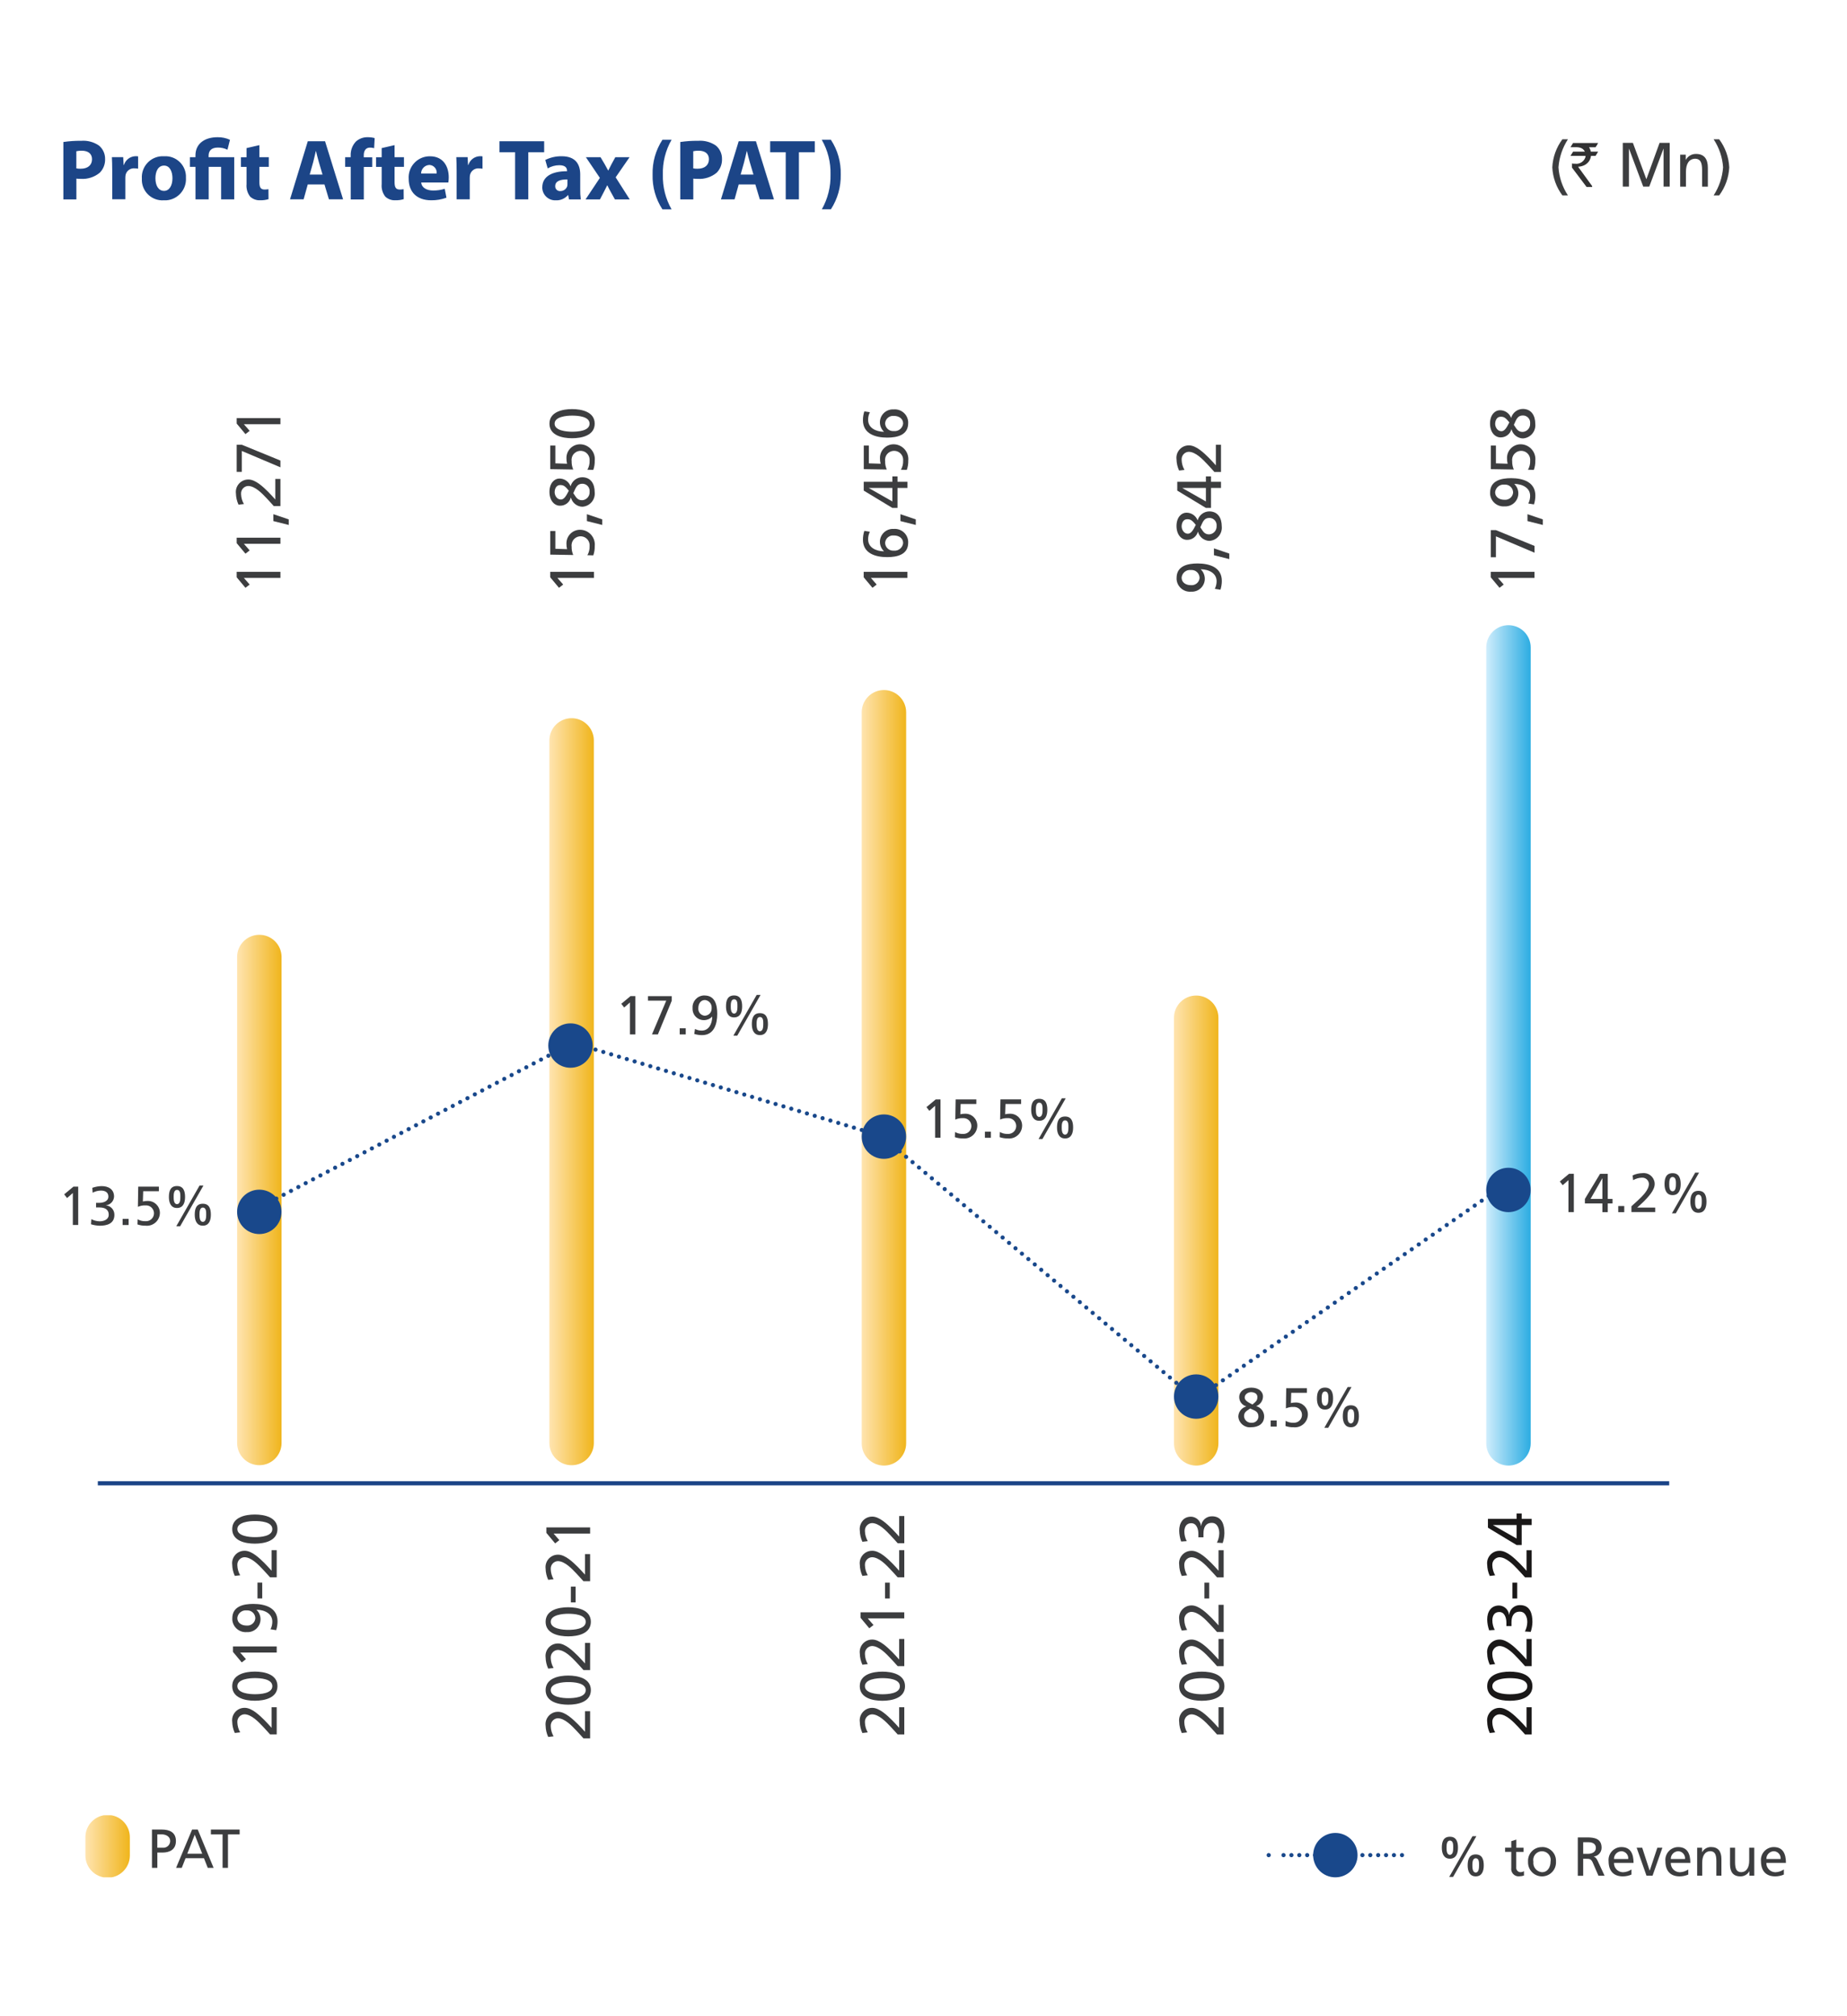 <?xml version="1.0" encoding="UTF-8"?>
<svg id="Layer_1" xmlns="http://www.w3.org/2000/svg" width="442.54" height="483" xmlns:xlink="http://www.w3.org/1999/xlink" viewBox="0 0 442.54 483">
  <defs>
    <style>
      .cls-1 {
        clip-path: url(#clippath-4);
      }

      .cls-2 {
        fill: url(#linear-gradient-2);
      }

      .cls-3 {
        fill: #323233;
      }

      .cls-4 {
        stroke: #1c4587;
      }

      .cls-4, .cls-5, .cls-6, .cls-7, .cls-8, .cls-9, .cls-10, .cls-11 {
        fill: none;
      }

      .cls-12 {
        fill: #fff;
      }

      .cls-13 {
        fill: #1a1818;
      }

      .cls-14 {
        fill: url(#linear-gradient-4);
      }

      .cls-15 {
        fill: url(#linear-gradient-3);
      }

      .cls-16 {
        clip-path: url(#clippath-1);
      }

      .cls-17 {
        fill: url(#linear-gradient-5);
      }

      .cls-6, .cls-7, .cls-8, .cls-9, .cls-10, .cls-11 {
        stroke: #19488b;
        stroke-linecap: round;
        stroke-linejoin: round;
      }

      .cls-18 {
        clip-path: url(#clippath-5);
      }

      .cls-7 {
        stroke-dasharray: 0 1.89;
      }

      .cls-19 {
        clip-path: url(#clippath-3);
      }

      .cls-20 {
        fill: #19488b;
      }

      .cls-8 {
        stroke-dasharray: 0 1.96;
      }

      .cls-9 {
        stroke-dasharray: 0 1.99;
      }

      .cls-21 {
        fill: #1c4587;
      }

      .cls-22 {
        fill: url(#linear-gradient-6);
      }

      .cls-10 {
        stroke-dasharray: 0 2.04;
      }

      .cls-11 {
        stroke-dasharray: 0 2.01;
      }

      .cls-23 {
        fill: #3c3d3f;
      }

      .cls-24 {
        clip-path: url(#clippath-2);
      }

      .cls-25 {
        fill: url(#linear-gradient);
      }

      .cls-26 {
        clip-path: url(#clippath);
      }
    </style>
    <clipPath id="clippath">
      <path class="cls-5" d="M356.1,155.14v190.71c0,2.94,2.38,5.32,5.32,5.33,2.94,0,5.32-2.38,5.33-5.32h0v-190.72c0-2.94-2.38-5.32-5.32-5.33s-5.32,2.38-5.33,5.32h0Z"/>
    </clipPath>
    <linearGradient id="linear-gradient" x1="8.64" y1="482.17" x2="9.91" y2="482.17" gradientTransform="translate(283.35 77036.73) scale(8.42 -159.25)" gradientUnits="userSpaceOnUse">
      <stop offset="0" stop-color="#cfedfc"/>
      <stop offset="1" stop-color="#2bace2"/>
    </linearGradient>
    <clipPath id="clippath-1">
      <path class="cls-5" d="M281.28,243.88v101.97c0,2.94,2.38,5.32,5.32,5.33s5.32-2.38,5.33-5.32h0v-101.98c0-2.94-2.38-5.32-5.32-5.33-2.94,0-5.32,2.38-5.33,5.32h0Z"/>
    </clipPath>
    <linearGradient id="linear-gradient-2" x1="6.78" y1="481.81" x2="8.05" y2="481.81" gradientTransform="translate(224.17 43209.48) scale(8.42 -89.07)" gradientUnits="userSpaceOnUse">
      <stop offset="0" stop-color="#ffe4b0"/>
      <stop offset="1" stop-color="#f0b51c"/>
    </linearGradient>
    <clipPath id="clippath-2">
      <path class="cls-5" d="M206.46,170.68v175.17c0,2.94,2.38,5.32,5.32,5.33s5.32-2.38,5.33-5.32h0v-175.18c0-2.94-2.38-5.32-5.32-5.33-2.94,0-5.32,2.38-5.33,5.32h0Z"/>
    </clipPath>
    <linearGradient id="linear-gradient-3" x1="4.92" y1="482.13" x2="6.19" y2="482.13" gradientTransform="translate(164.99 71112.94) scale(8.42 -146.96)" xlink:href="#linear-gradient-2"/>
    <clipPath id="clippath-3">
      <path class="cls-5" d="M131.63,177.34v168.52c.05,2.94,2.47,5.29,5.41,5.24,2.88-.04,5.2-2.37,5.24-5.24v-168.52c-.05-2.94-2.47-5.29-5.41-5.24-2.88.04-5.2,2.37-5.24,5.24Z"/>
    </clipPath>
    <linearGradient id="linear-gradient-4" x1="3.07" y1="482.11" x2="4.33" y2="482.11" gradientTransform="translate(105.82 68575.7) scale(8.42 -141.7)" xlink:href="#linear-gradient-2"/>
    <clipPath id="clippath-4">
      <path class="cls-5" d="M56.81,229.24v116.61c.05,2.94,2.47,5.29,5.41,5.24,2.88-.04,5.2-2.37,5.24-5.24v-116.61c-.05-2.94-2.47-5.29-5.41-5.24-2.88.04-5.2,2.37-5.24,5.24Z"/>
    </clipPath>
    <linearGradient id="linear-gradient-5" x1="1.21" y1="481.9" x2="2.47" y2="481.9" gradientTransform="translate(46.64 48789.6) scale(8.42 -100.65)" xlink:href="#linear-gradient-2"/>
    <clipPath id="clippath-5">
      <path class="cls-5" d="M20.46,440.3v4.23c-.05,2.94,2.3,5.36,5.24,5.41s5.36-2.3,5.41-5.24c0-.05,0-.11,0-.16v-4.23c.05-2.94-2.3-5.36-5.24-5.41s-5.36,2.3-5.41,5.24c0,.05,0,.11,0,.16Z"/>
    </clipPath>
    <linearGradient id="linear-gradient-6" x1=".3" y1="474.64" x2="1.57" y2="474.64" gradientTransform="translate(17.89 6026.99) scale(8.42 -11.77)" xlink:href="#linear-gradient-2"/>
  </defs>
  <path id="Path_7404" class="cls-12" d="M0,0h442.54v483H0V0Z"/>
  <rect class="cls-5" x="15.17" y="32.87" width="412.75" height="416.98"/>
  <g id="Group_152663">
    <path id="Path_6716" class="cls-21" d="M15.17,34.03c1.41-.21,2.83-.31,4.26-.29,1.5-.12,3,.27,4.26,1.12.96.79,1.51,1.98,1.49,3.22.05,1.23-.41,2.43-1.28,3.31-1.27,1.05-2.89,1.57-4.53,1.47-.36,0-.72-.02-1.07-.06v4.98h-3.12v-13.74ZM18.29,40.35c.35.07.7.09,1.05.08,1.68,0,2.71-.85,2.71-2.28,0-1.28-.89-2.04-2.46-2.04-.44-.01-.87.03-1.3.13v4.11ZM26.89,40.99c0-1.49-.04-2.46-.08-3.33h2.71l.1,1.86h.08c.37-1.2,1.47-2.04,2.73-2.09.22,0,.44,0,.66.04v2.95c-.28-.05-.56-.08-.85-.08-1.01-.09-1.94.59-2.15,1.59-.04.23-.06.47-.06.7v5.12h-3.14v-6.78ZM44.55,42.61c.18,2.79-1.93,5.21-4.73,5.39-.2.01-.4.01-.61,0-2.73.16-5.07-1.93-5.22-4.66-.01-.18-.01-.37,0-.55-.18-2.78,1.93-5.18,4.71-5.35.23-.01.45-.01.68,0,2.71-.14,5.02,1.94,5.17,4.64,0,.17,0,.35,0,.52M37.24,42.71c0,1.74.72,3.03,2.07,3.03,1.22,0,2.01-1.22,2.01-3.03,0-1.51-.58-3.03-2.01-3.03-1.51,0-2.07,1.55-2.07,3.03M46.84,47.77v-7.79h-1.33v-2.31h1.32v-.43c0-2.79,2.17-4.36,5.29-4.36,1.03-.02,2.04.19,2.98.62l-.6,2.38c-.71-.35-1.5-.53-2.29-.52-1.65,0-2.23.85-2.23,1.96v.35h6.14v10.1h-3.14v-7.79h-2.98v7.79h-3.16ZM62.15,34.77v2.9h2.25v2.31h-2.25v3.66c0,1.22.29,1.78,1.24,1.78.31,0,.62-.03.93-.08l.02,2.38c-.66.2-1.35.29-2.04.27-.87.04-1.72-.28-2.36-.87-.66-.85-.97-1.92-.87-3v-4.13h-1.34v-2.31h1.34v-2.19l3.08-.71ZM73.74,44.19l-.99,3.57h-3.26l4.26-13.92h4.13l4.32,13.92h-3.39l-1.07-3.57h-3.99ZM77.28,41.84l-.87-2.95c-.25-.83-.5-1.86-.7-2.69h-.04c-.21.83-.41,1.88-.64,2.69l-.83,2.95h3.08ZM84.03,47.77v-7.79h-1.33v-2.31h1.32v-.39c-.05-1.26.41-2.48,1.28-3.39.77-.67,1.77-1.04,2.79-1.01.57-.01,1.13.06,1.68.21l-.13,2.42c-.33-.1-.67-.15-1.01-.14-1.03,0-1.47.81-1.47,1.8v.52h2.02v2.31h-2.01v7.79h-3.15ZM94.54,34.77v2.9h2.25v2.31h-2.25v3.66c0,1.22.29,1.78,1.24,1.78.31,0,.62-.03.93-.08l.02,2.38c-.66.2-1.35.29-2.05.27-.87.04-1.72-.28-2.36-.87-.66-.85-.97-1.92-.87-3v-4.13h-1.34v-2.31h1.34v-2.19l3.08-.71ZM100.92,43.72c.1,1.3,1.38,1.93,2.85,1.93.95.01,1.89-.13,2.79-.41l.41,2.13c-1.17.43-2.41.64-3.66.62-3.43,0-5.39-1.98-5.39-5.15-.18-2.79,1.93-5.2,4.71-5.38.13,0,.26-.01.39-.01,3.26,0,4.5,2.54,4.5,5.04,0,.42-.03.83-.1,1.24h-6.51ZM104.62,41.57c.12-1-.59-1.91-1.59-2.03-.06,0-.13-.01-.19-.01-1.09.06-1.94.96-1.95,2.05h3.72ZM109.41,40.99c0-1.49-.04-2.46-.08-3.33h2.71l.1,1.86h.08c.37-1.2,1.47-2.04,2.73-2.09.22,0,.44,0,.66.04v2.96c-.28-.05-.56-.08-.85-.08-1.01-.09-1.94.59-2.15,1.59-.04.23-.06.47-.06.7v5.12h-3.14v-6.78ZM123.42,36.49h-3.74v-2.64h10.7v2.64h-3.8v11.28h-3.16v-11.28ZM136.33,47.77l-.19-1.01h-.06c-.73.83-1.79,1.29-2.89,1.24-1.71.09-3.17-1.22-3.26-2.93,0-.06,0-.12,0-.17,0-2.62,2.36-3.89,5.93-3.87v-.14c0-.54-.29-1.3-1.84-1.3-.98,0-1.94.27-2.79.76l-.58-2.02c1.22-.61,2.57-.91,3.93-.89,3.37,0,4.44,1.98,4.44,4.36v3.52c-.02.82.03,1.64.14,2.46h-2.83ZM135.96,43c-1.65-.02-2.93.37-2.93,1.59-.04.62.43,1.16,1.05,1.2.06,0,.13,0,.19,0,.74,0,1.39-.46,1.63-1.15.04-.18.06-.36.06-.54v-1.1ZM143.89,37.67l.99,1.67c.29.52.56,1.03.83,1.51h.04c.27-.54.52-1.05.79-1.55l.89-1.63h3.41l-3.33,4.82,3.37,5.29h-3.55l-1.01-1.82c-.29-.5-.54-1.01-.79-1.53h-.06c-.25.54-.52,1.03-.77,1.53l-.95,1.82h-3.45l3.43-5.15-3.35-4.96h3.51ZM160.91,33.49c-1.46,2.54-2.18,5.44-2.09,8.37-.08,2.91.65,5.78,2.09,8.31h-2.19c-1.62-2.47-2.44-5.38-2.36-8.33-.08-2.96.74-5.87,2.36-8.35h2.19ZM162.98,34.03c1.41-.21,2.83-.31,4.26-.29,1.5-.12,3,.27,4.26,1.12.96.79,1.51,1.98,1.49,3.22.05,1.23-.41,2.43-1.28,3.31-1.27,1.05-2.89,1.57-4.53,1.47-.36,0-.72-.02-1.07-.06v4.98h-3.12v-13.74ZM166.1,40.35c.35.07.7.09,1.05.08,1.68,0,2.71-.85,2.71-2.28,0-1.28-.89-2.04-2.46-2.04-.44-.01-.87.03-1.3.13v4.11ZM176.99,44.2l-.99,3.57h-3.26l4.25-13.92h4.13l4.32,13.92h-3.39l-1.07-3.57h-3.99ZM180.53,41.84l-.87-2.95c-.25-.83-.5-1.86-.7-2.69h-.04c-.21.83-.41,1.88-.64,2.69l-.83,2.95h3.08ZM188.27,36.49h-3.74v-2.64h10.69v2.64h-3.8v11.28h-3.16v-11.28ZM196.9,50.17c1.44-2.54,2.16-5.43,2.09-8.35.08-2.92-.65-5.8-2.1-8.33h2.19c1.62,2.47,2.44,5.37,2.36,8.32.07,2.96-.75,5.86-2.36,8.35h-2.18Z"/>
    <path id="Path_6717" class="cls-23" d="M374.35,46.83c-1.46-1.95-2.3-4.29-2.42-6.73.12-2.43.96-4.77,2.42-6.73h1.33c-1.31,2.02-2.09,4.33-2.27,6.73.16,2.4.94,4.72,2.27,6.73h-1.33Z"/>
    <path id="Path_6718" class="cls-3" d="M376.92,34.27h5.98v.02c-.18.34-.38.67-.6.99h-1.59c.23.32.38.68.45,1.06h1.7s.03.01.03.03c-.38.65-.58.97-.59.98h-1.1c-.06.43-.2.83-.42,1.2-.25.38-.59.7-.98.93-.5.29-1.07.45-1.66.47h0c.1.22.24.42.39.59l2.95,4.05v.19s0,.03-.03.03h-1.3c-2.34-3.09-3.51-4.64-3.51-4.65v-.98c.25.04.5.06.74.05,1.05.15,2.07-.45,2.44-1.45.05-.14.07-.29.07-.43h-3.55s-.03-.01-.03-.04c.39-.65.59-.97.6-.97h2.82c-.19-.41-.53-.72-.94-.88-.29-.11-.59-.18-.9-.18h-1.58v-.04c.38-.65.58-.97.59-.97"/>
    <path id="Path_6719" class="cls-23" d="M388.81,34.24h2.43l3.23,8.71,3.16-8.71h2.43v10.48h-1.47v-9.07h-.03l-3.4,9.07h-1.44l-3.4-9.07h-.03v9.07h-1.47v-10.48Z"/>
    <path id="Path_6720" class="cls-23" d="M402.56,37.07h1.34v1.22h.03c.49-.89,1.44-1.43,2.46-1.4,1.94,0,2.81,1.23,2.81,3.29v4.55h-1.38v-3.97c0-1.79-.38-2.66-1.59-2.73-1.58,0-2.28,1.29-2.28,3.15v3.54h-1.38v-7.65Z"/>
    <path id="Path_6721" class="cls-23" d="M411.91,33.37c1.46,1.95,2.3,4.29,2.42,6.73-.12,2.43-.96,4.77-2.42,6.73h-1.33c1.31-2.02,2.09-4.33,2.27-6.73-.16-2.4-.94-4.72-2.27-6.73h1.33Z"/>
    <path id="Path_6722" class="cls-23" d="M345.46,442.75c0-1.41.36-2.63,1.93-2.63s1.94,1.24,1.94,2.63-.45,2.63-1.94,2.63-1.93-1.3-1.93-2.63M348.19,442.75c0-.59.05-1.71-.8-1.71-.8,0-.8,1.16-.8,1.71s.02,1.71.8,1.71.8-1.17.8-1.71M352.81,439.99h.93l-5.58,9.76h-.93l5.58-9.76ZM351.65,446.99c0-1.41.36-2.63,1.93-2.63s1.93,1.24,1.93,2.63-.45,2.63-1.93,2.63-1.93-1.3-1.93-2.63M354.38,446.99c0-.59.05-1.71-.8-1.71-.8,0-.8,1.16-.8,1.71s.03,1.71.8,1.71.8-1.17.8-1.71"/>
    <path id="Path_6723" class="cls-23" d="M365.03,443.75h-1.74v3.67c-.08.58.33,1.11.9,1.19.04,0,.08,0,.12,0,.29,0,.58-.08.83-.24v1.05c-.33.11-.68.17-1.03.18-.97.14-1.87-.53-2.01-1.5-.02-.15-.02-.3,0-.44v-3.92h-1.48v-1h1.48v-1.55l1.21-.39v1.95h1.74v1Z"/>
    <path id="Path_6724" class="cls-23" d="M369.46,442.59c1.81-.04,3.31,1.4,3.35,3.21,0,.1,0,.2,0,.3.1,1.85-1.33,3.42-3.17,3.52-1.85.1-3.42-1.33-3.52-3.17,0-.11,0-.23,0-.34-.12-1.81,1.24-3.38,3.06-3.5.1,0,.2,0,.3,0M369.46,448.62c1.42,0,2.05-1.31,2.05-2.51.23-1.14-.5-2.24-1.64-2.47-1.14-.23-2.24.5-2.47,1.64-.06.27-.06.56,0,.83-.16,1.23.71,2.34,1.94,2.5.04,0,.08,0,.13.01"/>
    <path id="Path_6725" class="cls-23" d="M378.04,440.28h2.21c1.78,0,3.49.29,3.49,2.49,0,1.06-.8,1.96-1.86,2.09v.03c.4.16.59.36.88.92l1.7,3.66h-1.47l-1.38-3.18c-.4-.89-.83-.89-1.51-.89h-.77v4.08h-1.29v-9.18ZM379.33,444.22h1.09c1.22,0,1.95-.55,1.95-1.44,0-.83-.62-1.35-1.8-1.35h-1.24v2.79Z"/>
    <path id="Path_6726" class="cls-23" d="M390.91,449.18c-.65.29-1.36.44-2.08.44-2.33,0-3.41-1.45-3.41-3.63-.17-1.7,1.08-3.21,2.77-3.38.1-.01.21-.02.31-.01,2.19,0,2.9,1.63,2.9,3.79h-4.69c-.03,1.2.91,2.2,2.11,2.24.02,0,.04,0,.06,0,.72-.03,1.43-.26,2.02-.67v1.23ZM390.12,445.46c.1-.92-.56-1.75-1.48-1.86-.05,0-.11,0-.16-.01-1,.04-1.79.87-1.77,1.87h3.41Z"/>
    <path id="Path_6727" class="cls-23" d="M395.95,449.46h-1.45l-2.36-6.71h1.33l1.78,5.47h.03l1.82-5.47h1.21l-2.36,6.71Z"/>
    <path id="Path_6728" class="cls-23" d="M404.52,449.18c-.65.29-1.36.44-2.08.44-2.33,0-3.41-1.45-3.41-3.63-.17-1.7,1.08-3.21,2.77-3.38.1-.01.21-.02.31-.01,2.19,0,2.9,1.63,2.9,3.79h-4.69c-.03,1.2.91,2.2,2.11,2.24.02,0,.04,0,.06,0,.72-.03,1.43-.26,2.02-.67v1.23ZM403.73,445.46c.1-.92-.56-1.75-1.48-1.86-.05,0-.11,0-.16-.01-1,.04-1.79.87-1.77,1.87h3.41Z"/>
    <path id="Path_6729" class="cls-23" d="M406.64,442.75h1.17v1.06h.03c.43-.78,1.26-1.25,2.15-1.22,1.7,0,2.46,1.08,2.46,2.88v3.98h-1.21v-3.47c0-1.57-.34-2.33-1.39-2.4-1.38,0-2,1.14-2,2.76v3.11h-1.21v-6.7Z"/>
    <path id="Path_6730" class="cls-23" d="M420.32,449.46h-1.17v-1.06h-.03c-.43.78-1.26,1.25-2.15,1.22-1.7,0-2.46-1.08-2.46-2.88v-3.99h1.21v3.47c0,1.56.34,2.33,1.39,2.39,1.38,0,2-1.14,2-2.76v-3.1h1.21v6.71Z"/>
    <path id="Path_6731" class="cls-23" d="M427.42,449.18c-.65.29-1.36.44-2.08.44-2.33,0-3.41-1.45-3.41-3.63-.17-1.7,1.08-3.21,2.77-3.38.1-.01.21-.02.31-.01,2.19,0,2.9,1.63,2.9,3.79h-4.69c-.03,1.2.91,2.2,2.11,2.24.02,0,.04,0,.06,0,.72-.03,1.43-.26,2.02-.67v1.23ZM426.63,445.46c.1-.92-.56-1.75-1.48-1.86-.05,0-.11,0-.16-.01-1,.04-1.79.87-1.77,1.87h3.41Z"/>
    <path id="Path_6732" class="cls-20" d="M319.95,449.85c2.94,0,5.32-2.38,5.32-5.32s-2.38-5.32-5.32-5.32-5.32,2.38-5.32,5.32h0c0,2.94,2.38,5.32,5.32,5.32"/>
    <line id="Line_129" class="cls-7" x1="307.53" y1="444.53" x2="334.15" y2="444.53"/>
    <path id="Path_6733" class="cls-6" d="M335.92,444.53h0M303.98,444.53h0"/>
  </g>
  <g id="Group_152666">
    <g class="cls-26">
      <g id="Group_152665">
        <rect id="Rectangle_67694" class="cls-25" x="356.1" y="149.82" width="10.65" height="201.36"/>
      </g>
    </g>
  </g>
  <g id="Group_152668">
    <g class="cls-16">
      <g id="Group_152667">
        <rect id="Rectangle_67695" class="cls-2" x="281.28" y="238.56" width="10.65" height="112.62"/>
      </g>
    </g>
  </g>
  <g id="Group_152670">
    <g class="cls-24">
      <g id="Group_152669">
        <rect id="Rectangle_67696" class="cls-15" x="206.46" y="165.36" width="10.65" height="185.82"/>
      </g>
    </g>
  </g>
  <g id="Group_152672">
    <g class="cls-19">
      <g id="Group_152671">
        <rect id="Rectangle_67697" class="cls-14" x="131.63" y="172.01" width="10.65" height="179.16"/>
      </g>
    </g>
  </g>
  <g id="Group_152674">
    <g class="cls-1">
      <g id="Group_152673">
        <rect id="Rectangle_67698" class="cls-17" x="56.81" y="223.92" width="10.65" height="127.26"/>
      </g>
    </g>
  </g>
  <rect class="cls-5" x="15.17" y="32.87" width="412.75" height="416.98"/>
  <g id="Group_152675">
    <path id="Path_6739" class="cls-13" d="M365.38,415.59c-.48-.53-1.06-1.19-1.68-1.84-1.08-1.14-2.78-2.96-4.47-2.96-.98.06-1.73.91-1.67,1.89,0,.03,0,.05,0,.08.03.83.26,1.64.68,2.36l-1.29.15c-.39-.85-.6-1.76-.62-2.69-.2-1.64.97-3.13,2.61-3.32.13-.02.25-.02.38-.02,1.74,0,3.6,1.84,4.76,2.98.58.57,1.22,1.31,1.68,1.81v-4.93h1.23v6.51h-1.61Z"/>
    <path id="Path_6740" class="cls-13" d="M356.33,404.05c0-2.84,3.12-3.49,5.42-3.49s5.42.65,5.42,3.49-3.12,3.49-5.42,3.49-5.42-.65-5.42-3.49M365.94,404.05c0-1.77-2.88-1.93-4.19-1.93s-4.19.24-4.19,1.93,2.87,1.93,4.19,1.93,4.19-.16,4.19-1.93"/>
    <path id="Path_6741" class="cls-13" d="M365.38,399.22c-.48-.53-1.06-1.19-1.68-1.84-1.08-1.14-2.78-2.96-4.47-2.96-.98.06-1.73.91-1.67,1.89,0,.03,0,.05,0,.08.03.83.26,1.64.68,2.36l-1.29.15c-.39-.85-.6-1.76-.62-2.69-.2-1.64.97-3.13,2.61-3.32.13-.02.25-.02.38-.02,1.74,0,3.6,1.84,4.76,2.98.58.57,1.22,1.31,1.68,1.81v-4.93h1.23v6.51h-1.61Z"/>
    <path id="Path_6742" class="cls-13" d="M360.93,389.64v-.82c0-1.06-.38-2.55-1.71-2.55-1.2,0-1.65.94-1.65,2.02,0,.79.2,1.57.57,2.28l-1.34.09c-.29-.83-.45-1.7-.47-2.58,0-1.81.87-3.37,2.85-3.37,1.23.04,2.25.98,2.39,2.21h.03c.13-1.33,1.26-2.33,2.6-2.3,2.4,0,2.97,2.02,2.97,4.05-.02.8-.16,1.59-.41,2.36l-1.39-.09c.36-.7.55-1.47.57-2.25,0-1.12-.45-2.5-1.79-2.5-1.56,0-2,1.24-2,2.56v.9h-1.24Z"/>
    <rect id="Rectangle_67699" class="cls-13" x="362.38" y="379.24" width="1.14" height="3.79"/>
    <path id="Path_6743" class="cls-13" d="M365.38,377.95c-.48-.53-1.06-1.19-1.68-1.84-1.08-1.14-2.78-2.96-4.47-2.96-.98.06-1.73.91-1.67,1.89,0,.03,0,.05,0,.08.03.83.26,1.64.68,2.36l-1.29.15c-.39-.85-.6-1.76-.62-2.69-.2-1.64.97-3.13,2.61-3.32.13-.02.25-.02.38-.02,1.74,0,3.6,1.84,4.76,2.98.58.57,1.22,1.31,1.68,1.81v-4.93h1.23v6.51h-1.61Z"/>
    <path id="Path_6744" class="cls-13" d="M364.6,365.43v4.79h-1.23l-6.86-4.15v-2.11h6.86v-1.3h1.23v1.3h2.39v1.47h-2.39ZM357.74,365.43v.03l5.63,3.21v-3.24h-5.63Z"/>
    <path id="Path_6745" class="cls-23" d="M291.58,415.59c-.48-.53-1.06-1.19-1.68-1.84-1.08-1.14-2.78-2.96-4.47-2.96-.98.06-1.73.91-1.67,1.89,0,.03,0,.05,0,.08.03.83.26,1.64.68,2.36l-1.29.15c-.39-.85-.6-1.76-.62-2.69-.2-1.64.97-3.13,2.61-3.32.13-.02.25-.02.38-.02,1.74,0,3.6,1.84,4.76,2.98.58.57,1.22,1.31,1.68,1.81v-4.93h1.23v6.51h-1.61Z"/>
    <path id="Path_6746" class="cls-23" d="M282.53,404.05c0-2.84,3.12-3.49,5.42-3.49s5.42.65,5.42,3.49-3.12,3.49-5.42,3.49-5.42-.65-5.42-3.49M292.14,404.05c0-1.77-2.88-1.93-4.19-1.93s-4.19.24-4.19,1.93,2.87,1.93,4.19,1.93,4.19-.16,4.19-1.93"/>
    <path id="Path_6747" class="cls-23" d="M291.58,399.22c-.48-.53-1.06-1.19-1.68-1.84-1.08-1.14-2.78-2.96-4.47-2.96-.98.06-1.73.91-1.67,1.89,0,.03,0,.05,0,.08.03.83.26,1.64.68,2.36l-1.29.15c-.39-.85-.6-1.76-.62-2.69-.2-1.64.97-3.13,2.61-3.32.13-.02.25-.02.38-.02,1.74,0,3.6,1.84,4.76,2.98.58.57,1.22,1.31,1.68,1.81v-4.93h1.23v6.51h-1.61Z"/>
    <path id="Path_6748" class="cls-23" d="M291.58,391.04c-.48-.53-1.06-1.19-1.68-1.84-1.08-1.14-2.78-2.96-4.47-2.96-.98.06-1.73.91-1.67,1.89,0,.03,0,.05,0,.08.03.83.26,1.64.68,2.36l-1.29.15c-.39-.85-.6-1.76-.62-2.69-.2-1.64.97-3.13,2.61-3.32.13-.02.25-.02.38-.02,1.74,0,3.6,1.84,4.76,2.98.58.57,1.22,1.31,1.68,1.81v-4.93h1.23v6.51h-1.61Z"/>
    <rect id="Rectangle_67700" class="cls-23" x="288.58" y="379.24" width="1.14" height="3.79"/>
    <path id="Path_6749" class="cls-23" d="M291.58,377.95c-.48-.53-1.06-1.19-1.68-1.84-1.08-1.14-2.78-2.96-4.47-2.96-.98.06-1.73.91-1.67,1.89,0,.03,0,.05,0,.08.03.83.26,1.64.68,2.36l-1.29.15c-.39-.85-.6-1.76-.62-2.69-.2-1.64.97-3.13,2.61-3.32.13-.02.25-.02.38-.02,1.74,0,3.6,1.84,4.76,2.98.58.57,1.22,1.31,1.68,1.81v-4.93h1.23v6.51h-1.61Z"/>
    <path id="Path_6750" class="cls-23" d="M287.13,368.36v-.82c0-1.06-.38-2.55-1.71-2.55-1.2,0-1.65.94-1.65,2.02,0,.79.2,1.57.57,2.28l-1.34.09c-.29-.83-.45-1.7-.47-2.58,0-1.81.87-3.37,2.85-3.37,1.23.04,2.25.98,2.39,2.21h.03c.13-1.33,1.26-2.33,2.6-2.3,2.4,0,2.97,2.02,2.97,4.05-.02.8-.16,1.59-.41,2.36l-1.39-.09c.36-.7.55-1.47.57-2.25,0-1.12-.45-2.5-1.79-2.5-1.56,0-2,1.24-2,2.56v.9h-1.24Z"/>
    <path id="Path_6751" class="cls-23" d="M215.06,415.59c-.48-.53-1.06-1.19-1.68-1.84-1.08-1.14-2.78-2.96-4.47-2.96-.98.06-1.73.91-1.67,1.89,0,.03,0,.05,0,.08.03.83.26,1.64.68,2.36l-1.29.15c-.39-.85-.6-1.76-.62-2.69-.2-1.64.97-3.13,2.61-3.32.13-.02.25-.02.38-.02,1.74,0,3.6,1.84,4.76,2.98.58.57,1.22,1.31,1.68,1.81v-4.93h1.23v6.51h-1.61Z"/>
    <path id="Path_6752" class="cls-23" d="M206,404.05c0-2.84,3.12-3.49,5.42-3.49s5.42.65,5.42,3.49-3.12,3.49-5.42,3.49-5.42-.65-5.42-3.49M215.61,404.05c0-1.77-2.88-1.93-4.19-1.93s-4.19.24-4.19,1.93,2.87,1.93,4.19,1.93,4.19-.16,4.19-1.93"/>
    <path id="Path_6753" class="cls-23" d="M215.06,399.22c-.48-.53-1.06-1.19-1.68-1.84-1.08-1.14-2.78-2.96-4.47-2.96-.98.06-1.73.91-1.67,1.89,0,.03,0,.05,0,.08.03.83.26,1.64.68,2.36l-1.29.15c-.39-.85-.6-1.76-.62-2.69-.2-1.64.97-3.13,2.61-3.32.13-.02.25-.02.38-.02,1.74,0,3.6,1.84,4.76,2.98.58.57,1.22,1.31,1.68,1.81v-4.93h1.23v6.51h-1.61Z"/>
    <path id="Path_6754" class="cls-23" d="M207.91,387.81l1.38,1.58-1.01.78-2.1-2.52v-1.31h10.48v1.47h-8.75Z"/>
    <rect id="Rectangle_67701" class="cls-23" x="212.05" y="379.24" width="1.14" height="3.79"/>
    <path id="Path_6755" class="cls-23" d="M215.06,377.94c-.48-.53-1.06-1.19-1.68-1.84-1.08-1.14-2.78-2.96-4.47-2.96-.98.06-1.73.91-1.67,1.89,0,.03,0,.05,0,.08.03.83.26,1.64.68,2.36l-1.29.15c-.39-.85-.6-1.76-.62-2.69-.2-1.64.97-3.13,2.61-3.32.13-.02.25-.02.38-.02,1.74,0,3.6,1.84,4.76,2.98.58.57,1.22,1.31,1.68,1.81v-4.93h1.23v6.51h-1.61Z"/>
    <path id="Path_6756" class="cls-23" d="M215.06,369.76c-.48-.53-1.06-1.19-1.68-1.84-1.08-1.14-2.78-2.96-4.47-2.96-.98.06-1.73.91-1.67,1.89,0,.03,0,.05,0,.08.03.83.26,1.64.68,2.36l-1.29.15c-.39-.85-.6-1.76-.62-2.69-.2-1.64.97-3.13,2.61-3.32.13-.02.25-.02.38-.02,1.74,0,3.6,1.84,4.76,2.98.58.57,1.22,1.31,1.68,1.81v-4.93h1.23v6.51h-1.61Z"/>
    <path id="Path_6757" class="cls-23" d="M139.78,416.53c-.48-.53-1.06-1.19-1.68-1.84-1.08-1.14-2.78-2.96-4.47-2.96-.98.06-1.73.91-1.67,1.89,0,.03,0,.05,0,.08.03.83.26,1.64.68,2.36l-1.29.15c-.39-.85-.6-1.76-.62-2.69-.2-1.64.97-3.13,2.61-3.32.13-.02.25-.02.38-.02,1.74,0,3.6,1.84,4.76,2.98.58.57,1.22,1.31,1.68,1.81v-4.93h1.23v6.51h-1.61Z"/>
    <path id="Path_6758" class="cls-23" d="M130.73,404.99c0-2.84,3.12-3.49,5.42-3.49s5.42.65,5.42,3.49-3.12,3.49-5.42,3.49-5.42-.65-5.42-3.49M140.34,404.99c0-1.77-2.88-1.93-4.19-1.93s-4.19.24-4.19,1.93,2.87,1.93,4.19,1.93,4.19-.16,4.19-1.93"/>
    <path id="Path_6759" class="cls-23" d="M139.78,400.16c-.48-.53-1.06-1.19-1.68-1.84-1.08-1.14-2.78-2.96-4.47-2.96-.98.06-1.73.91-1.67,1.89,0,.03,0,.05,0,.08.03.83.26,1.64.68,2.36l-1.29.15c-.39-.85-.6-1.76-.62-2.69-.2-1.64.97-3.13,2.61-3.32.13-.02.25-.02.38-.02,1.74,0,3.6,1.84,4.76,2.98.58.57,1.22,1.31,1.68,1.81v-4.93h1.23v6.51h-1.61Z"/>
    <path id="Path_6760" class="cls-23" d="M130.73,388.62c0-2.84,3.12-3.49,5.42-3.49s5.42.65,5.42,3.49-3.12,3.49-5.42,3.49-5.42-.65-5.42-3.49M140.34,388.62c0-1.77-2.88-1.93-4.19-1.93s-4.19.24-4.19,1.93,2.87,1.93,4.19,1.93,4.19-.16,4.19-1.93"/>
    <rect id="Rectangle_67702" class="cls-23" x="136.78" y="380.18" width="1.14" height="3.79"/>
    <path id="Path_6761" class="cls-23" d="M139.78,378.88c-.48-.53-1.06-1.19-1.68-1.84-1.08-1.14-2.78-2.96-4.47-2.96-.98.06-1.73.91-1.67,1.89,0,.03,0,.05,0,.08.03.83.26,1.64.68,2.36l-1.29.15c-.39-.85-.6-1.76-.62-2.69-.2-1.64.97-3.12,2.61-3.32.13-.02.25-.02.38-.02,1.74,0,3.6,1.84,4.76,2.98.58.57,1.22,1.31,1.68,1.81v-4.93h1.23v6.51h-1.61Z"/>
    <path id="Path_6762" class="cls-23" d="M132.64,367.47l1.38,1.58-1.01.78-2.1-2.52v-1.31h10.48v1.47h-8.75Z"/>
    <path id="Path_6763" class="cls-23" d="M64.69,415.58c-.48-.53-1.06-1.19-1.68-1.84-1.08-1.14-2.78-2.96-4.47-2.96-.98.06-1.73.91-1.67,1.89,0,.03,0,.05,0,.08.03.83.26,1.64.68,2.36l-1.29.15c-.39-.85-.6-1.76-.62-2.69-.2-1.64.97-3.13,2.61-3.32.13-.02.25-.02.38-.02,1.74,0,3.6,1.84,4.76,2.98.58.57,1.22,1.31,1.68,1.81v-4.93h1.23v6.51h-1.61Z"/>
    <path id="Path_6764" class="cls-23" d="M55.64,404.04c0-2.84,3.12-3.49,5.42-3.49s5.42.65,5.42,3.49-3.12,3.49-5.42,3.49-5.42-.65-5.42-3.49M65.25,404.04c0-1.77-2.88-1.93-4.19-1.93s-4.19.24-4.19,1.93,2.87,1.93,4.19,1.93,4.19-.16,4.19-1.93"/>
    <path id="Path_6765" class="cls-23" d="M57.55,395.99l1.38,1.58-1.01.78-2.1-2.52v-1.31h10.48v1.47h-8.75Z"/>
    <path id="Path_6766" class="cls-23" d="M64.81,390.42c.29-.56.44-1.19.44-1.83,0-1.91-1.8-2.84-3.81-2.87l.02.03c1.24,1.19,1.29,3.15.1,4.39-.63.66-1.53,1.01-2.44.95-1.77.14-3.32-1.18-3.46-2.95,0-.12-.01-.23,0-.35,0-2.87,2.64-3.46,5.03-3.46,2.84,0,5.81.91,5.81,4.17,0,.72-.11,1.44-.33,2.12l-1.34-.21ZM61.18,387.81c0-1.06-.84-1.92-1.9-1.93-.07,0-.14,0-.21,0-1.11-.1-2.09.7-2.21,1.81,0,1.24,1.08,1.83,2.21,1.83,1.05.11,1.99-.65,2.1-1.69,0,0,0-.02,0-.03"/>
    <rect id="Rectangle_67703" class="cls-23" x="61.69" y="379.23" width="1.14" height="3.79"/>
    <path id="Path_6767" class="cls-23" d="M64.69,377.94c-.48-.53-1.06-1.19-1.68-1.84-1.08-1.14-2.78-2.96-4.47-2.96-.98.06-1.73.91-1.67,1.89,0,.03,0,.05,0,.08.03.83.26,1.64.68,2.36l-1.29.15c-.39-.85-.6-1.76-.62-2.69-.2-1.64.97-3.13,2.61-3.32.13-.02.25-.02.38-.02,1.74,0,3.6,1.84,4.76,2.98.58.57,1.22,1.31,1.68,1.81v-4.93h1.23v6.51h-1.61Z"/>
    <path id="Path_6768" class="cls-23" d="M55.64,366.4c0-2.84,3.12-3.49,5.42-3.49s5.42.65,5.42,3.49-3.12,3.49-5.42,3.49-5.42-.65-5.42-3.49M65.25,366.4c0-1.77-2.88-1.93-4.19-1.93s-4.19.24-4.19,1.93,2.87,1.93,4.19,1.93,4.19-.16,4.19-1.93"/>
    <path id="Path_6769" class="cls-23" d="M296.7,339.44c.03-1.14.81-2.13,1.91-2.42v-.02c-1.02-.28-1.72-1.23-1.69-2.29,0-1.17,1.08-2.2,2.91-2.2s2.78,1.05,2.78,2.06c.02,1.05-.64,2-1.62,2.37,1.1.3,1.88,1.29,1.9,2.43,0,1.84-1.43,2.63-3.12,2.63-1.52.17-2.89-.92-3.06-2.44,0-.04,0-.08-.01-.12M299.56,337.5c-.73.53-1.49.78-1.49,1.85.05.92.84,1.62,1.76,1.57.02,0,.04,0,.05,0,.83.07,1.57-.55,1.64-1.38,0-.02,0-.04,0-.06.04-1.29-.99-1.5-1.96-1.97M300.08,336.56c1.06-.83,1.19-1.18,1.19-1.82,0-.87-.88-1.16-1.52-1.16-.59,0-1.52.43-1.52,1.3,0,.63.64,1.07,1.85,1.67"/>
    <rect id="Rectangle_67704" class="cls-23" x="304.45" y="340.37" width="1.44" height="1.47"/>
    <path id="Path_6770" class="cls-23" d="M313.12,333.74h-3.74l-.08,2.46c.38-.09.77-.13,1.16-.13,1.58-.03,2.88,1.22,2.91,2.79,0,.02,0,.03,0,.05,0,1.72-1.4,3.11-3.12,3.11-.11,0-.22,0-.32-.02-.66.02-1.31-.09-1.93-.3l.04-1.24c.57.33,1.21.49,1.87.46,1.04.08,1.96-.7,2.04-1.74.08-1.04-.7-1.96-1.74-2.04-.12,0-.25,0-.37,0-.6-.02-1.19.1-1.74.34l.08-4.83h4.95v1.07Z"/>
    <path id="Path_6771" class="cls-23" d="M315.54,335.13c0-1.41.36-2.63,1.93-2.63s1.94,1.24,1.94,2.63-.45,2.63-1.94,2.63-1.93-1.3-1.93-2.63M318.27,335.13c0-.59.05-1.71-.8-1.71-.8,0-.8,1.16-.8,1.71s.02,1.71.8,1.71.8-1.17.8-1.71M322.89,332.37h.93l-5.58,9.76h-.93l5.58-9.76ZM321.73,339.37c0-1.41.36-2.63,1.93-2.63s1.93,1.24,1.93,2.63-.45,2.63-1.93,2.63-1.93-1.3-1.93-2.63M324.46,339.37c0-.59.05-1.71-.8-1.71-.8,0-.8,1.16-.8,1.71s.03,1.71.8,1.71.8-1.17.8-1.71"/>
    <path id="Path_6772" class="cls-23" d="M375.8,282.79l-1.38,1.21-.69-.89,2.21-1.84h1.15v9.18h-1.29v-7.66Z"/>
    <path id="Path_6773" class="cls-23" d="M383.93,288.37h-4.19v-1.08l3.63-6.01h1.85v6.01h1.14v1.08h-1.14v2.09h-1.29v-2.09ZM383.93,282.36h-.03l-2.81,4.93h2.84v-4.93Z"/>
    <rect id="Rectangle_67705" class="cls-23" x="387.73" y="288.99" width="1.44" height="1.47"/>
    <path id="Path_6774" class="cls-23" d="M390.88,289.06c.46-.42,1.04-.94,1.61-1.47,1-.95,2.59-2.43,2.59-3.92-.05-.86-.79-1.52-1.65-1.47-.02,0-.05,0-.07,0-.73.02-1.43.23-2.06.59l-.13-1.14c.74-.34,1.55-.52,2.36-.54,1.43-.17,2.74.85,2.91,2.28.01.11.02.22.02.33,0,1.52-1.61,3.16-2.6,4.17-.51.51-1.15,1.06-1.59,1.47h4.32v1.08h-5.7v-1.4Z"/>
    <path id="Path_6775" class="cls-23" d="M398.82,283.75c0-1.41.36-2.63,1.93-2.63s1.94,1.24,1.94,2.63-.45,2.63-1.94,2.63-1.93-1.3-1.93-2.63M401.55,283.75c0-.59.05-1.71-.8-1.71-.8,0-.8,1.16-.8,1.71s.02,1.71.8,1.71.8-1.17.8-1.71M406.17,280.98h.93l-5.58,9.76h-.93l5.58-9.76ZM405.01,287.98c0-1.41.36-2.63,1.93-2.63s1.93,1.24,1.93,2.63-.45,2.63-1.93,2.63-1.93-1.3-1.93-2.63M407.74,287.98c0-.59.05-1.71-.8-1.71-.8,0-.8,1.16-.8,1.71s.03,1.71.8,1.71.8-1.17.8-1.71"/>
    <path id="Path_6776" class="cls-23" d="M224.05,264.97l-1.38,1.21-.69-.89,2.21-1.84h1.15v9.18h-1.29v-7.66Z"/>
    <path id="Path_6777" class="cls-23" d="M233.91,264.54h-3.74l-.08,2.46c.38-.09.77-.13,1.16-.13,1.58-.03,2.88,1.22,2.91,2.79,0,.01,0,.03,0,.04,0,1.72-1.4,3.11-3.12,3.11-.11,0-.22,0-.32-.02-.66.02-1.31-.09-1.93-.3l.04-1.24c.57.33,1.21.49,1.87.46,1.04.08,1.96-.7,2.04-1.74.08-1.04-.7-1.96-1.74-2.04-.12,0-.25,0-.37,0-.6-.02-1.19.1-1.74.34l.08-4.83h4.96v1.08Z"/>
    <rect id="Rectangle_67706" class="cls-23" x="235.98" y="271.17" width="1.44" height="1.47"/>
    <path id="Path_6778" class="cls-23" d="M244.65,264.54h-3.74l-.08,2.46c.38-.09.77-.13,1.16-.13,1.58-.03,2.88,1.22,2.91,2.79,0,.02,0,.03,0,.05,0,1.72-1.41,3.11-3.12,3.1-.11,0-.21,0-.32-.02-.66.02-1.31-.09-1.93-.3l.04-1.24c.57.33,1.21.49,1.87.46,1.04.08,1.96-.7,2.04-1.74.08-1.04-.7-1.96-1.74-2.04-.12,0-.25,0-.37,0-.6-.02-1.19.1-1.74.34l.08-4.83h4.95v1.08Z"/>
    <path id="Path_6779" class="cls-23" d="M247.07,265.93c0-1.41.36-2.63,1.93-2.63s1.94,1.24,1.94,2.63-.45,2.63-1.94,2.63-1.93-1.3-1.93-2.63M249.8,265.93c0-.59.05-1.71-.8-1.71-.8,0-.8,1.16-.8,1.71s.02,1.71.8,1.71.8-1.17.8-1.71M254.42,263.17h.93l-5.58,9.76h-.93l5.58-9.76ZM253.26,270.17c0-1.41.36-2.63,1.93-2.63s1.93,1.24,1.93,2.63-.45,2.63-1.93,2.63-1.93-1.3-1.93-2.63M255.99,270.17c0-.59.05-1.71-.8-1.71-.8,0-.8,1.16-.8,1.71s.03,1.71.8,1.71.8-1.17.8-1.71"/>
    <path id="Path_6780" class="cls-23" d="M150.93,240.21l-1.38,1.21-.69-.89,2.21-1.84h1.15v9.18h-1.29v-7.66Z"/>
    <path id="Path_6781" class="cls-23" d="M160.96,239.77l-3.33,8.1h-1.42l3.43-8.1h-4.38v-1.07h5.69v1.07Z"/>
    <rect id="Rectangle_67707" class="cls-23" x="162.86" y="246.4" width="1.44" height="1.47"/>
    <path id="Path_6782" class="cls-23" d="M166.54,246.57c.49.26,1.04.39,1.6.38,1.68,0,2.49-1.58,2.51-3.34h-.03c-1.04,1.1-2.76,1.13-3.85.09-.58-.55-.88-1.33-.83-2.13-.12-1.55,1.04-2.9,2.58-3.03.1,0,.2-.01.3,0,2.52,0,3.03,2.31,3.03,4.41,0,2.48-.8,5.09-3.65,5.09-.63,0-1.26-.1-1.86-.29l.18-1.17ZM168.82,243.39c.92,0,1.68-.74,1.69-1.66,0-.06,0-.12,0-.18.09-.97-.62-1.83-1.59-1.93-1.08,0-1.6.95-1.6,1.93-.1.92.56,1.74,1.48,1.84.01,0,.02,0,.03,0"/>
    <path id="Path_6783" class="cls-23" d="M173.95,241.16c0-1.41.36-2.63,1.93-2.63s1.94,1.24,1.94,2.63-.45,2.63-1.94,2.63-1.93-1.3-1.93-2.63M176.69,241.16c0-.59.05-1.71-.8-1.71-.8,0-.8,1.16-.8,1.71s.02,1.71.8,1.71.8-1.17.8-1.71M181.3,238.4h.93l-5.58,9.76h-.93l5.58-9.76ZM180.14,245.4c0-1.41.36-2.63,1.93-2.63s1.93,1.24,1.93,2.63-.45,2.63-1.93,2.63-1.93-1.3-1.93-2.63M182.88,245.4c0-.59.05-1.71-.8-1.71-.8,0-.8,1.16-.8,1.71s.03,1.71.8,1.71.8-1.17.8-1.71"/>
    <path id="Path_6784" class="cls-23" d="M17.45,285.87l-1.38,1.21-.69-.89,2.21-1.84h1.15v9.18h-1.29v-7.66Z"/>
    <path id="Path_6785" class="cls-23" d="M23.02,288.23h.72c.93,0,2.23-.33,2.23-1.5,0-1.05-.82-1.44-1.77-1.44-.7,0-1.38.18-2,.51l-.08-1.17c.73-.26,1.49-.4,2.26-.41,1.59,0,2.95.76,2.95,2.5-.04,1.08-.86,1.97-1.93,2.09v.02c1.16.11,2.04,1.11,2.01,2.28,0,2.11-1.77,2.6-3.54,2.6-.7-.02-1.4-.14-2.06-.35l.08-1.22c.61.32,1.29.49,1.97.51.98,0,2.19-.39,2.19-1.57,0-1.37-1.08-1.75-2.24-1.75h-.79v-1.09Z"/>
    <rect id="Rectangle_67708" class="cls-23" x="29.38" y="292.07" width="1.44" height="1.47"/>
    <path id="Path_6786" class="cls-23" d="M38.05,285.44h-3.74l-.08,2.46c.38-.09.77-.13,1.16-.13,1.58-.03,2.88,1.22,2.92,2.79,0,.02,0,.03,0,.05,0,1.72-1.4,3.11-3.12,3.11-.11,0-.22,0-.32-.02-.66.02-1.31-.09-1.93-.3l.04-1.24c.57.33,1.21.49,1.87.46,1.04.08,1.96-.7,2.04-1.74.08-1.04-.7-1.96-1.74-2.04-.12,0-.25,0-.37,0-.6-.02-1.19.1-1.74.34l.08-4.83h4.95v1.07Z"/>
    <path id="Path_6787" class="cls-23" d="M40.47,286.83c0-1.41.36-2.63,1.93-2.63s1.94,1.24,1.94,2.63-.45,2.63-1.94,2.63-1.93-1.3-1.93-2.63M43.21,286.83c0-.59.05-1.71-.8-1.71-.8,0-.8,1.16-.8,1.71s.02,1.71.8,1.71.8-1.17.8-1.71M47.82,284.07h.93l-5.58,9.76h-.93l5.58-9.76ZM46.66,291.07c0-1.41.36-2.63,1.93-2.63s1.93,1.24,1.93,2.63-.45,2.63-1.93,2.63-1.93-1.3-1.93-2.63M49.4,291.07c0-.59.05-1.71-.8-1.71-.8,0-.8,1.16-.8,1.71s.03,1.71.8,1.71.8-1.17.8-1.71"/>
    <path id="Path_6788" class="cls-23" d="M58.44,138.49l1.38,1.58-1.01.78-2.1-2.52v-1.31h10.48v1.47h-8.75Z"/>
    <path id="Path_6789" class="cls-23" d="M58.44,130.31l1.38,1.58-1.01.78-2.1-2.52v-1.31h10.48v1.47h-8.75Z"/>
    <path id="Path_6790" class="cls-23" d="M65.5,124.86v-1.65l3.68,1.25v1.33l-3.68-.93Z"/>
    <path id="Path_6791" class="cls-23" d="M65.58,121.25c-.48-.53-1.06-1.19-1.68-1.84-1.08-1.14-2.78-2.96-4.47-2.96-.98.06-1.73.91-1.67,1.9,0,.02,0,.05,0,.07.03.83.26,1.64.68,2.36l-1.29.15c-.39-.85-.6-1.76-.62-2.69-.2-1.64.97-3.12,2.61-3.32.13-.02.25-.02.38-.02,1.74,0,3.6,1.84,4.76,2.98.58.57,1.22,1.31,1.68,1.81v-4.93h1.23v6.51h-1.61Z"/>
    <path id="Path_6792" class="cls-23" d="M57.94,106.57l9.25,3.79v1.62l-9.25-3.92v5.01h-1.23v-6.5h1.23Z"/>
    <path id="Path_6793" class="cls-23" d="M58.44,101.66l1.38,1.58-1.01.78-2.1-2.52v-1.31h10.48v1.47h-8.75Z"/>
    <path id="Path_6794" class="cls-23" d="M133.56,138.49l1.38,1.58-1.01.78-2.1-2.52v-1.31h10.48v1.47h-8.75Z"/>
    <path id="Path_6795" class="cls-23" d="M133.06,127.23v4.27l2.81.09c-.11-.43-.16-.88-.15-1.32-.04-1.8,1.39-3.29,3.19-3.33.02,0,.04,0,.06,0,1.96,0,3.55,1.6,3.55,3.56,0,.12,0,.25-.02.37.02.75-.1,1.5-.35,2.21l-1.41-.04c.37-.65.56-1.39.53-2.14.12-1.19-.74-2.26-1.94-2.38-1.19-.12-2.26.74-2.38,1.94-.02.18-.01.36.01.54-.02.68.11,1.36.39,1.99l-5.51-.09v-5.66h1.23Z"/>
    <path id="Path_6796" class="cls-23" d="M140.62,124.86v-1.65l3.68,1.25v1.33l-3.68-.93Z"/>
    <path id="Path_6797" class="cls-23" d="M139.56,121.43c-1.3-.03-2.43-.92-2.76-2.18h-.03c-.32,1.17-1.4,1.96-2.61,1.93-1.34,0-2.51-1.24-2.51-3.33s1.2-3.18,2.36-3.18c1.2-.02,2.28.73,2.7,1.85.34-1.26,1.48-2.14,2.78-2.16,2.1,0,3,1.63,3,3.56.19,1.73-1.05,3.3-2.79,3.49-.05,0-.09,0-.14.01M136.28,117.58c-.95-1.21-1.35-1.35-2.07-1.35-.99,0-1.32,1-1.32,1.73,0,.68.5,1.74,1.49,1.74.72,0,1.22-.73,1.91-2.12M137.36,118.16c.6.84.89,1.71,2.12,1.71,1.05-.06,1.85-.96,1.79-2.01,0-.02,0-.04,0-.07.08-.95-.62-1.78-1.57-1.87-.03,0-.05,0-.08,0-1.47-.05-1.71,1.14-2.25,2.24"/>
    <path id="Path_6798" class="cls-23" d="M133.06,106.76v4.27l2.81.09c-.11-.43-.16-.88-.15-1.33-.04-1.8,1.39-3.29,3.19-3.33.02,0,.04,0,.06,0,1.96,0,3.55,1.6,3.55,3.56,0,.12,0,.25-.02.37.02.75-.1,1.5-.35,2.21l-1.41-.04c.37-.65.56-1.39.53-2.14.12-1.19-.74-2.26-1.94-2.38-1.19-.12-2.26.74-2.38,1.94-.02.18-.01.36.01.54-.02.68.11,1.36.39,1.99l-5.51-.09v-5.66h1.23Z"/>
    <path id="Path_6799" class="cls-23" d="M131.65,101.52c0-2.84,3.12-3.49,5.42-3.49s5.42.65,5.42,3.49-3.12,3.49-5.42,3.49-5.42-.65-5.42-3.49M141.26,101.52c0-1.77-2.88-1.93-4.19-1.93s-4.19.24-4.19,1.93,2.87,1.93,4.19,1.93,4.19-.16,4.19-1.93"/>
    <path id="Path_6800" class="cls-23" d="M208.67,138.49l1.38,1.58-1.01.78-2.1-2.52v-1.31h10.48v1.47h-8.75Z"/>
    <path id="Path_6801" class="cls-23" d="M208.43,127.41c-.29.56-.44,1.19-.43,1.83,0,1.92,1.8,2.84,3.81,2.87l-.02-.03c-1.24-1.18-1.29-3.15-.1-4.39.63-.66,1.53-1.01,2.45-.95,1.77-.14,3.32,1.18,3.46,2.95,0,.12.01.23,0,.35,0,2.87-2.64,3.46-5.03,3.46-2.84,0-5.81-.91-5.81-4.17,0-.72.11-1.44.33-2.12l1.34.21ZM212.07,130.02c0,1.06.84,1.92,1.9,1.93.07,0,.14,0,.21,0,1.11.1,2.09-.71,2.21-1.81,0-1.24-1.08-1.83-2.21-1.83-1.05-.11-1.99.65-2.1,1.7,0,0,0,.02,0,.03"/>
    <path id="Path_6802" class="cls-23" d="M215.74,124.86v-1.65l3.68,1.25v1.33l-3.68-.93Z"/>
    <path id="Path_6803" class="cls-23" d="M215.04,116.92v4.79h-1.23l-6.86-4.15v-2.11h6.86v-1.3h1.23v1.3h2.39v1.47h-2.39ZM208.18,116.92v.03l5.63,3.21v-3.24h-5.63Z"/>
    <path id="Path_6804" class="cls-23" d="M208.18,106.76v4.27l2.81.09c-.11-.43-.16-.88-.15-1.33-.04-1.8,1.39-3.29,3.19-3.33.02,0,.04,0,.06,0,1.96,0,3.55,1.6,3.55,3.56,0,.12,0,.25-.02.37.02.75-.1,1.5-.35,2.21l-1.41-.04c.37-.65.56-1.39.53-2.14.12-1.19-.74-2.26-1.94-2.38-1.19-.12-2.26.74-2.38,1.94-.02.18-.01.36.01.54-.02.68.11,1.36.39,1.99l-5.51-.09v-5.66h1.23Z"/>
    <path id="Path_6805" class="cls-23" d="M208.43,98.77c-.29.56-.44,1.19-.43,1.83,0,1.91,1.8,2.84,3.81,2.87l-.02-.03c-1.24-1.18-1.29-3.15-.1-4.39.63-.66,1.53-1.01,2.45-.95,1.77-.14,3.32,1.18,3.46,2.95,0,.12.01.23,0,.35,0,2.87-2.64,3.46-5.03,3.46-2.84,0-5.81-.91-5.81-4.17,0-.72.11-1.43.33-2.12l1.34.21ZM212.07,101.37c0,1.06.84,1.92,1.9,1.93.07,0,.14,0,.21,0,1.11.1,2.09-.7,2.21-1.81,0-1.24-1.08-1.83-2.21-1.83-1.05-.11-1.99.65-2.1,1.7,0,0,0,.02,0,.02"/>
    <path id="Path_6806" class="cls-23" d="M291.06,141.11c.29-.56.44-1.19.44-1.83,0-1.91-1.8-2.84-3.81-2.87l.02.03c1.24,1.19,1.29,3.15.1,4.39-.63.66-1.53,1.01-2.44.95-1.77.14-3.32-1.18-3.46-2.95,0-.12-.01-.23,0-.35,0-2.87,2.64-3.46,5.03-3.46,2.84,0,5.81.91,5.81,4.17,0,.72-.11,1.44-.33,2.12l-1.34-.21ZM287.42,138.51c0-1.06-.84-1.92-1.9-1.93-.07,0-.14,0-.21,0-1.1-.1-2.08.71-2.2,1.81,0,1.24,1.08,1.83,2.21,1.83,1.05.11,1.99-.65,2.1-1.69,0,0,0-.02,0-.03"/>
    <path id="Path_6807" class="cls-23" d="M290.86,133.04v-1.64l3.68,1.25v1.32l-3.68-.93Z"/>
    <path id="Path_6808" class="cls-23" d="M289.8,129.61c-1.3-.03-2.43-.92-2.76-2.18h-.03c-.32,1.17-1.4,1.96-2.61,1.93-1.34,0-2.51-1.24-2.51-3.33s1.2-3.18,2.36-3.18c1.2-.02,2.29.73,2.7,1.85.34-1.26,1.48-2.14,2.78-2.16,2.1,0,3,1.63,3,3.56.19,1.73-1.05,3.3-2.79,3.49-.05,0-.09,0-.14.01M286.51,125.77c-.95-1.21-1.35-1.35-2.07-1.35-.99,0-1.32,1-1.32,1.73,0,.68.5,1.74,1.49,1.74.72,0,1.22-.73,1.91-2.12M287.59,126.34c.6.84.89,1.71,2.12,1.71,1.05-.06,1.85-.96,1.79-2.01,0-.02,0-.04,0-.06.08-.95-.62-1.78-1.57-1.87-.03,0-.05,0-.08,0-1.47-.05-1.71,1.14-2.25,2.24"/>
    <path id="Path_6809" class="cls-23" d="M290.16,116.92v4.79h-1.23l-6.86-4.15v-2.11h6.86v-1.3h1.23v1.3h2.39v1.47h-2.39ZM283.3,116.92v.03l5.63,3.21v-3.24h-5.63Z"/>
    <path id="Path_6810" class="cls-23" d="M290.94,113.06c-.48-.53-1.06-1.19-1.68-1.84-1.08-1.14-2.78-2.96-4.47-2.96-.98.06-1.73.91-1.67,1.9,0,.03,0,.05,0,.08.03.83.26,1.64.68,2.36l-1.29.15c-.39-.84-.6-1.76-.62-2.69-.2-1.64.97-3.13,2.61-3.32.13-.02.25-.02.38-.02,1.74,0,3.6,1.84,4.76,2.98.58.57,1.22,1.31,1.68,1.81v-4.93h1.23v6.51h-1.61Z"/>
    <path id="Path_6811" class="cls-23" d="M358.91,138.49l1.38,1.58-1.01.78-2.1-2.52v-1.31h10.48v1.47h-8.75Z"/>
    <path id="Path_6812" class="cls-23" d="M358.42,127.03l9.25,3.79v1.62l-9.25-3.92v5.01h-1.23v-6.5h1.23Z"/>
    <path id="Path_6813" class="cls-23" d="M365.98,124.86v-1.65l3.68,1.25v1.33l-3.68-.93Z"/>
    <path id="Path_6814" class="cls-23" d="M366.18,120.65c.29-.56.44-1.19.44-1.83,0-1.91-1.8-2.84-3.81-2.87l.02.03c1.24,1.19,1.29,3.15.1,4.4-.63.66-1.53,1.01-2.44.96-1.77.14-3.32-1.18-3.46-2.95,0-.12-.01-.23,0-.35,0-2.87,2.64-3.46,5.03-3.46,2.84,0,5.81.91,5.81,4.17,0,.72-.11,1.43-.33,2.12l-1.34-.21ZM362.54,118.04c0-1.05-.84-1.92-1.9-1.92-.07,0-.14,0-.21,0-1.1-.1-2.08.71-2.2,1.81,0,1.24,1.08,1.83,2.21,1.83,1.05.11,1.99-.65,2.1-1.7,0,0,0-.02,0-.03"/>
    <path id="Path_6815" class="cls-23" d="M358.42,106.76v4.27l2.81.09c-.11-.43-.16-.88-.15-1.33-.04-1.8,1.39-3.29,3.19-3.33.02,0,.04,0,.06,0,1.96,0,3.55,1.6,3.55,3.56,0,.12,0,.25-.02.37.02.75-.1,1.5-.35,2.21l-1.41-.04c.37-.65.56-1.39.53-2.14.12-1.19-.74-2.26-1.94-2.38-1.19-.12-2.26.74-2.38,1.94-.02.18-.01.36.01.54-.02.68.11,1.36.39,1.99l-5.51-.09v-5.66h1.23Z"/>
    <path id="Path_6816" class="cls-23" d="M364.92,105.06c-1.3-.03-2.43-.92-2.76-2.18h-.03c-.32,1.17-1.4,1.96-2.61,1.93-1.34,0-2.51-1.24-2.51-3.33s1.2-3.18,2.36-3.18c1.2-.02,2.29.73,2.7,1.85.34-1.26,1.48-2.14,2.78-2.16,2.1,0,3,1.63,3,3.56.19,1.73-1.05,3.3-2.79,3.49-.05,0-.09,0-.14.01M361.63,101.21c-.95-1.21-1.35-1.35-2.07-1.35-.99,0-1.32,1-1.32,1.73,0,.68.5,1.74,1.49,1.74.72,0,1.22-.73,1.91-2.12M362.71,101.79c.6.84.89,1.71,2.12,1.71,1.05-.06,1.85-.96,1.79-2.01,0-.02,0-.04,0-.06.08-.95-.62-1.78-1.57-1.87-.03,0-.05,0-.08,0-1.47-.05-1.71,1.14-2.25,2.24"/>
  </g>
  <g id="Group_152678">
    <g class="cls-18">
      <g id="Group_152677">
        <rect id="Rectangle_67710" class="cls-22" x="20.46" y="434.97" width="10.65" height="14.88"/>
      </g>
    </g>
  </g>
  <rect class="cls-5" x="15.17" y="32.87" width="412.75" height="416.98"/>
  <g id="Group_152679">
    <path id="Path_6818" class="cls-23" d="M36.41,438.4h2.36c1.85,0,3.38.66,3.38,2.75s-1.56,2.76-3.19,2.76h-1.26v3.67h-1.29v-9.18ZM37.7,442.75h1.28c.89.1,1.7-.55,1.79-1.45,0-.06,0-.11,0-.17,0-1.16-1.19-1.58-1.99-1.58h-1.09v3.2Z"/>
    <path id="Path_6819" class="cls-23" d="M46.03,438.4h1.35l3.8,9.18h-1.4l-.91-2.31h-4.41l-.91,2.31h-1.36l3.84-9.18ZM46.66,439.64l-1.79,4.55h3.58l-1.79-4.55Z"/>
    <path id="Path_6820" class="cls-23" d="M53.33,439.56h-2.8v-1.16h6.89v1.16h-2.8v8.02h-1.29v-8.02Z"/>
    <path id="Path_6821" class="cls-20" d="M62.13,295.71c2.94,0,5.32-2.38,5.32-5.32s-2.38-5.32-5.32-5.32c-2.94,0-5.32,2.38-5.32,5.32,0,2.94,2.38,5.32,5.32,5.32h0"/>
    <path id="Path_6822" class="cls-20" d="M136.69,255.86c2.94,0,5.32-2.38,5.32-5.32,0-2.94-2.38-5.32-5.32-5.32-2.94,0-5.32,2.38-5.32,5.32,0,2.94,2.38,5.32,5.32,5.32h0"/>
    <path id="Path_6823" class="cls-20" d="M211.78,277.68c2.94,0,5.32-2.38,5.32-5.32,0-2.94-2.38-5.32-5.32-5.32-2.94,0-5.32,2.38-5.32,5.32,0,2.94,2.38,5.32,5.32,5.32h0"/>
    <path id="Path_6824" class="cls-20" d="M286.6,339.97c2.94,0,5.32-2.38,5.32-5.32s-2.38-5.32-5.32-5.32c-2.94,0-5.32,2.38-5.32,5.32,0,2.94,2.38,5.32,5.32,5.32h0"/>
    <path id="Path_6825" class="cls-20" d="M361.42,290.46c2.94,0,5.32-2.38,5.32-5.32s-2.38-5.32-5.32-5.32c-2.94,0-5.32,2.38-5.32,5.32,0,2.94,2.38,5.32,5.32,5.32h0"/>
    <line id="Line_130" class="cls-4" x1="23.44" y1="355.43" x2="399.94" y2="355.43"/>
    <line id="Line_131" class="cls-9" x1="64.44" y1="288.14" x2="135.63" y2="250.75"/>
    <line id="Line_132" class="cls-8" x1="140.8" y1="250.94" x2="209.37" y2="271.65"/>
    <line id="Line_133" class="cls-11" x1="214.02" y1="274.61" x2="285.06" y2="334.05"/>
    <line id="Line_134" class="cls-10" x1="289.65" y1="333.08" x2="360.32" y2="284.04"/>
    <path id="Path_6826" class="cls-6" d="M361.89,282.95h0M286.51,335.26h0M211.12,272.18h0M137.28,249.88h0M61.13,289.88h0"/>
  </g>
</svg>